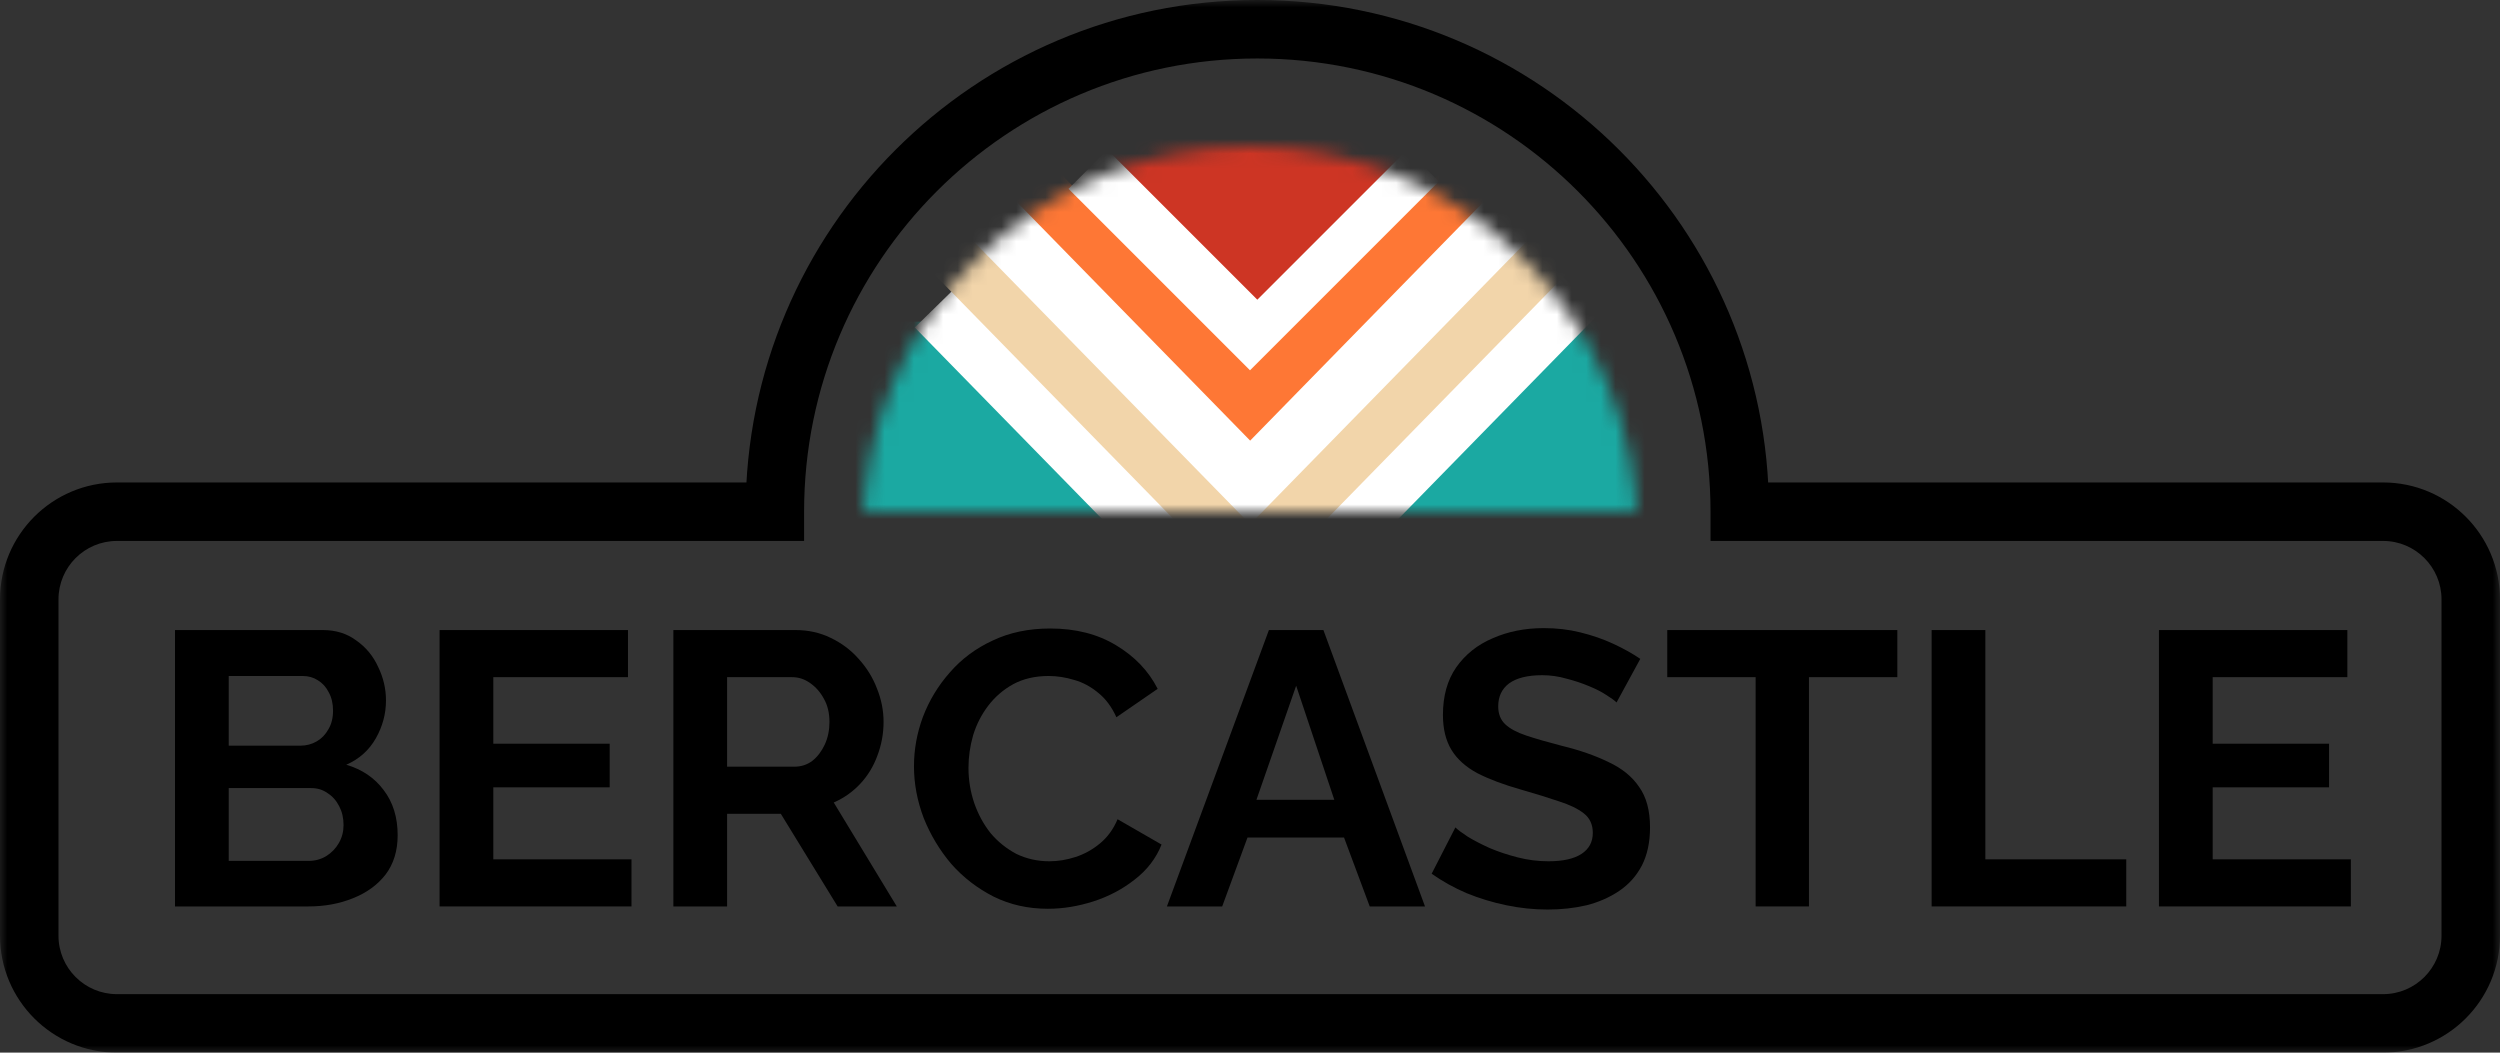 <svg width="171" height="72" viewBox="0 0 171 72" fill="none" xmlns="http://www.w3.org/2000/svg">
<rect x="0" y="0" width="171" height="72" fill="#333333" stroke="none"/>
<mask id="mask0_185_2" style="mask-type:alpha" maskUnits="userSpaceOnUse" x="54" y="2" width="63" height="33">
<rect width="63" height="33" transform="matrix(1 0 0 -1 54 35)" fill="white"/>
</mask>
<g mask="url(#mask0_185_2)">
<mask id="mask1_185_2" style="mask-type:alpha" maskUnits="userSpaceOnUse" x="59" y="10" width="53" height="53">
<circle cx="85.5" cy="36.5" r="26.5" fill="#D9D9D9"/>
</mask>
<g mask="url(#mask1_185_2)">
<rect x="57" y="22" width="57" height="18" fill="#1BA9A2"/>
<path d="M64 21L85.511 43L108 20" stroke="white" stroke-width="4"/>
<path d="M64 16L85.511 38L108 15" stroke="#F2D5AA" stroke-width="4"/>
<path d="M64 6L85.511 28L108 5" stroke="#FE7735" stroke-width="4"/>
<path d="M64 11L85.511 33L108 10" stroke="white" stroke-width="4"/>
<path d="M74.5 11.5L85.5 22.5L97 11" stroke="white" stroke-width="4"/>
<path d="M86 20.5L73 7.5L100.5 6L86 20.5Z" fill="#CD3524"/>
</g>
</g>
<mask id="path-10-outside-1_185_2" maskUnits="userSpaceOnUse" x="0" y="0" width="171" height="72" fill="black">
<rect fill="white" width="171" height="72"/>
<path fill-rule="evenodd" clip-rule="evenodd" d="M119 35C119 16.775 104.225 2 86 2C67.775 2 53 16.775 53 35H8C4.686 35 2 37.686 2 41V64C2 67.314 4.686 70 8 70H163C166.314 70 169 67.314 169 64V41C169 37.686 166.314 35 163 35H119Z"/>
</mask>
<path d="M119 35H117V37H119V35ZM53 35V37H55V35H53ZM86 4C103.121 4 117 17.879 117 35H121C121 15.67 105.33 0 86 0V4ZM55 35C55 17.879 68.879 4 86 4V0C66.67 0 51 15.67 51 35H55ZM8 37H53V33H8V37ZM4 41C4 38.791 5.791 37 8 37V33C3.582 33 0 36.582 0 41H4ZM4 64V41H0V64H4ZM8 68C5.791 68 4 66.209 4 64H0C0 68.418 3.582 72 8 72V68ZM163 68H8V72H163V68ZM167 64C167 66.209 165.209 68 163 68V72C167.418 72 171 68.418 171 64H167ZM167 41V64H171V41H167ZM163 37C165.209 37 167 38.791 167 41H171C171 36.582 167.418 33 163 33V37ZM119 37H163V33H119V37Z" fill="black" mask="url(#path-10-outside-1_185_2)"/>
<path d="M27.2 57.127C27.2 58.193 26.925 59.089 26.375 59.817C25.824 60.527 25.079 61.068 24.138 61.441C23.215 61.814 22.203 62 21.103 62H11.97V43.096H22.088C22.976 43.096 23.739 43.336 24.378 43.815C25.035 44.276 25.532 44.88 25.869 45.625C26.224 46.353 26.401 47.116 26.401 47.915C26.401 48.82 26.171 49.681 25.709 50.498C25.247 51.314 24.573 51.918 23.686 52.308C24.768 52.628 25.62 53.205 26.241 54.039C26.881 54.873 27.2 55.903 27.2 57.127ZM23.499 56.435C23.499 55.956 23.401 55.53 23.206 55.157C23.011 54.767 22.745 54.465 22.407 54.252C22.088 54.021 21.715 53.906 21.289 53.906H15.645V58.885H21.103C21.547 58.885 21.946 58.778 22.301 58.565C22.674 58.334 22.967 58.033 23.18 57.66C23.393 57.287 23.499 56.879 23.499 56.435ZM15.645 46.238V51.004H20.544C20.952 51.004 21.325 50.906 21.662 50.711C21.999 50.516 22.265 50.24 22.461 49.885C22.674 49.53 22.78 49.104 22.78 48.607C22.78 48.128 22.683 47.711 22.487 47.356C22.31 47.001 22.061 46.726 21.742 46.531C21.44 46.335 21.094 46.238 20.703 46.238H15.645Z" fill="black"/>
<path d="M43.194 58.778V62H30.067V43.096H42.954V46.318H33.742V50.87H41.703V53.853H33.742V58.778H43.194Z" fill="black"/>
<path d="M46.058 62V43.096H54.419C55.288 43.096 56.087 43.273 56.815 43.628C57.56 43.983 58.2 44.463 58.732 45.066C59.282 45.67 59.699 46.344 59.983 47.09C60.285 47.835 60.436 48.599 60.436 49.38C60.436 50.178 60.294 50.95 60.01 51.696C59.744 52.424 59.353 53.063 58.839 53.613C58.324 54.163 57.72 54.589 57.028 54.891L61.341 62H57.294L53.407 55.663H49.733V62H46.058ZM49.733 52.441H54.339C54.8 52.441 55.209 52.308 55.564 52.042C55.919 51.758 56.203 51.385 56.416 50.924C56.629 50.462 56.735 49.947 56.735 49.38C56.735 48.776 56.611 48.252 56.362 47.809C56.114 47.347 55.794 46.983 55.404 46.717C55.031 46.451 54.623 46.318 54.179 46.318H49.733V52.441Z" fill="black"/>
<path d="M62.516 52.415C62.516 51.261 62.721 50.134 63.129 49.033C63.555 47.915 64.167 46.903 64.966 45.998C65.765 45.075 66.741 44.347 67.895 43.815C69.049 43.264 70.362 42.989 71.835 42.989C73.575 42.989 75.075 43.371 76.335 44.134C77.613 44.898 78.563 45.892 79.184 47.116L76.362 49.06C76.042 48.35 75.625 47.791 75.11 47.383C74.596 46.956 74.045 46.664 73.46 46.504C72.874 46.326 72.297 46.238 71.729 46.238C70.806 46.238 69.998 46.424 69.306 46.797C68.631 47.169 68.063 47.658 67.602 48.261C67.14 48.865 66.794 49.539 66.564 50.285C66.35 51.03 66.244 51.776 66.244 52.521C66.244 53.356 66.377 54.163 66.643 54.944C66.91 55.708 67.282 56.391 67.762 56.994C68.259 57.58 68.844 58.05 69.519 58.406C70.211 58.743 70.966 58.911 71.782 58.911C72.368 58.911 72.963 58.814 73.566 58.618C74.169 58.423 74.729 58.113 75.243 57.687C75.758 57.261 76.158 56.71 76.442 56.036L79.45 57.767C79.078 58.707 78.465 59.506 77.613 60.163C76.779 60.82 75.838 61.317 74.791 61.654C73.743 61.991 72.705 62.16 71.676 62.16C70.326 62.16 69.093 61.885 67.975 61.334C66.856 60.766 65.889 60.021 65.072 59.098C64.274 58.157 63.644 57.11 63.182 55.956C62.738 54.785 62.516 53.604 62.516 52.415Z" fill="black"/>
<path d="M86.793 43.096H90.521L97.47 62H93.689L91.932 57.287H85.329L83.598 62H79.817L86.793 43.096ZM91.266 54.705L88.657 46.903L85.941 54.705H91.266Z" fill="black"/>
<path d="M110.572 48.048C110.448 47.924 110.217 47.755 109.88 47.542C109.56 47.329 109.161 47.125 108.682 46.93C108.22 46.735 107.714 46.566 107.164 46.424C106.614 46.264 106.055 46.184 105.487 46.184C104.493 46.184 103.738 46.371 103.223 46.743C102.726 47.116 102.478 47.64 102.478 48.314C102.478 48.829 102.638 49.237 102.957 49.539C103.277 49.841 103.756 50.098 104.395 50.311C105.034 50.524 105.833 50.755 106.791 51.004C108.034 51.305 109.108 51.678 110.013 52.122C110.936 52.548 111.637 53.116 112.116 53.826C112.613 54.518 112.862 55.441 112.862 56.595C112.862 57.607 112.675 58.477 112.303 59.204C111.93 59.914 111.415 60.491 110.758 60.935C110.102 61.379 109.356 61.707 108.522 61.92C107.688 62.115 106.8 62.213 105.859 62.213C104.919 62.213 103.978 62.115 103.037 61.92C102.096 61.725 101.191 61.45 100.321 61.095C99.451 60.722 98.653 60.278 97.925 59.763L99.549 56.595C99.709 56.755 99.993 56.968 100.401 57.234C100.809 57.483 101.306 57.74 101.892 58.006C102.478 58.255 103.117 58.468 103.809 58.645C104.501 58.823 105.203 58.911 105.913 58.911C106.907 58.911 107.661 58.743 108.176 58.406C108.69 58.068 108.948 57.589 108.948 56.968C108.948 56.4 108.744 55.956 108.335 55.636C107.927 55.317 107.359 55.042 106.631 54.811C105.904 54.563 105.043 54.296 104.049 54.012C102.859 53.675 101.865 53.302 101.067 52.894C100.268 52.468 99.673 51.935 99.283 51.297C98.892 50.657 98.697 49.859 98.697 48.9C98.697 47.604 98.999 46.522 99.602 45.652C100.224 44.764 101.058 44.099 102.105 43.655C103.152 43.194 104.315 42.963 105.593 42.963C106.481 42.963 107.315 43.06 108.096 43.256C108.895 43.451 109.64 43.708 110.332 44.028C111.025 44.347 111.646 44.693 112.196 45.066L110.572 48.048Z" fill="black"/>
<path d="M129.777 46.318H123.733V62H120.085V46.318H114.041V43.096H129.777V46.318Z" fill="black"/>
<path d="M132.123 62V43.096H135.798V58.778H145.436V62H132.123Z" fill="black"/>
<path d="M160.799 58.778V62H147.672V43.096H160.559V46.318H151.347V50.87H159.308V53.853H151.347V58.778H160.799Z" fill="black"/>
</svg>
